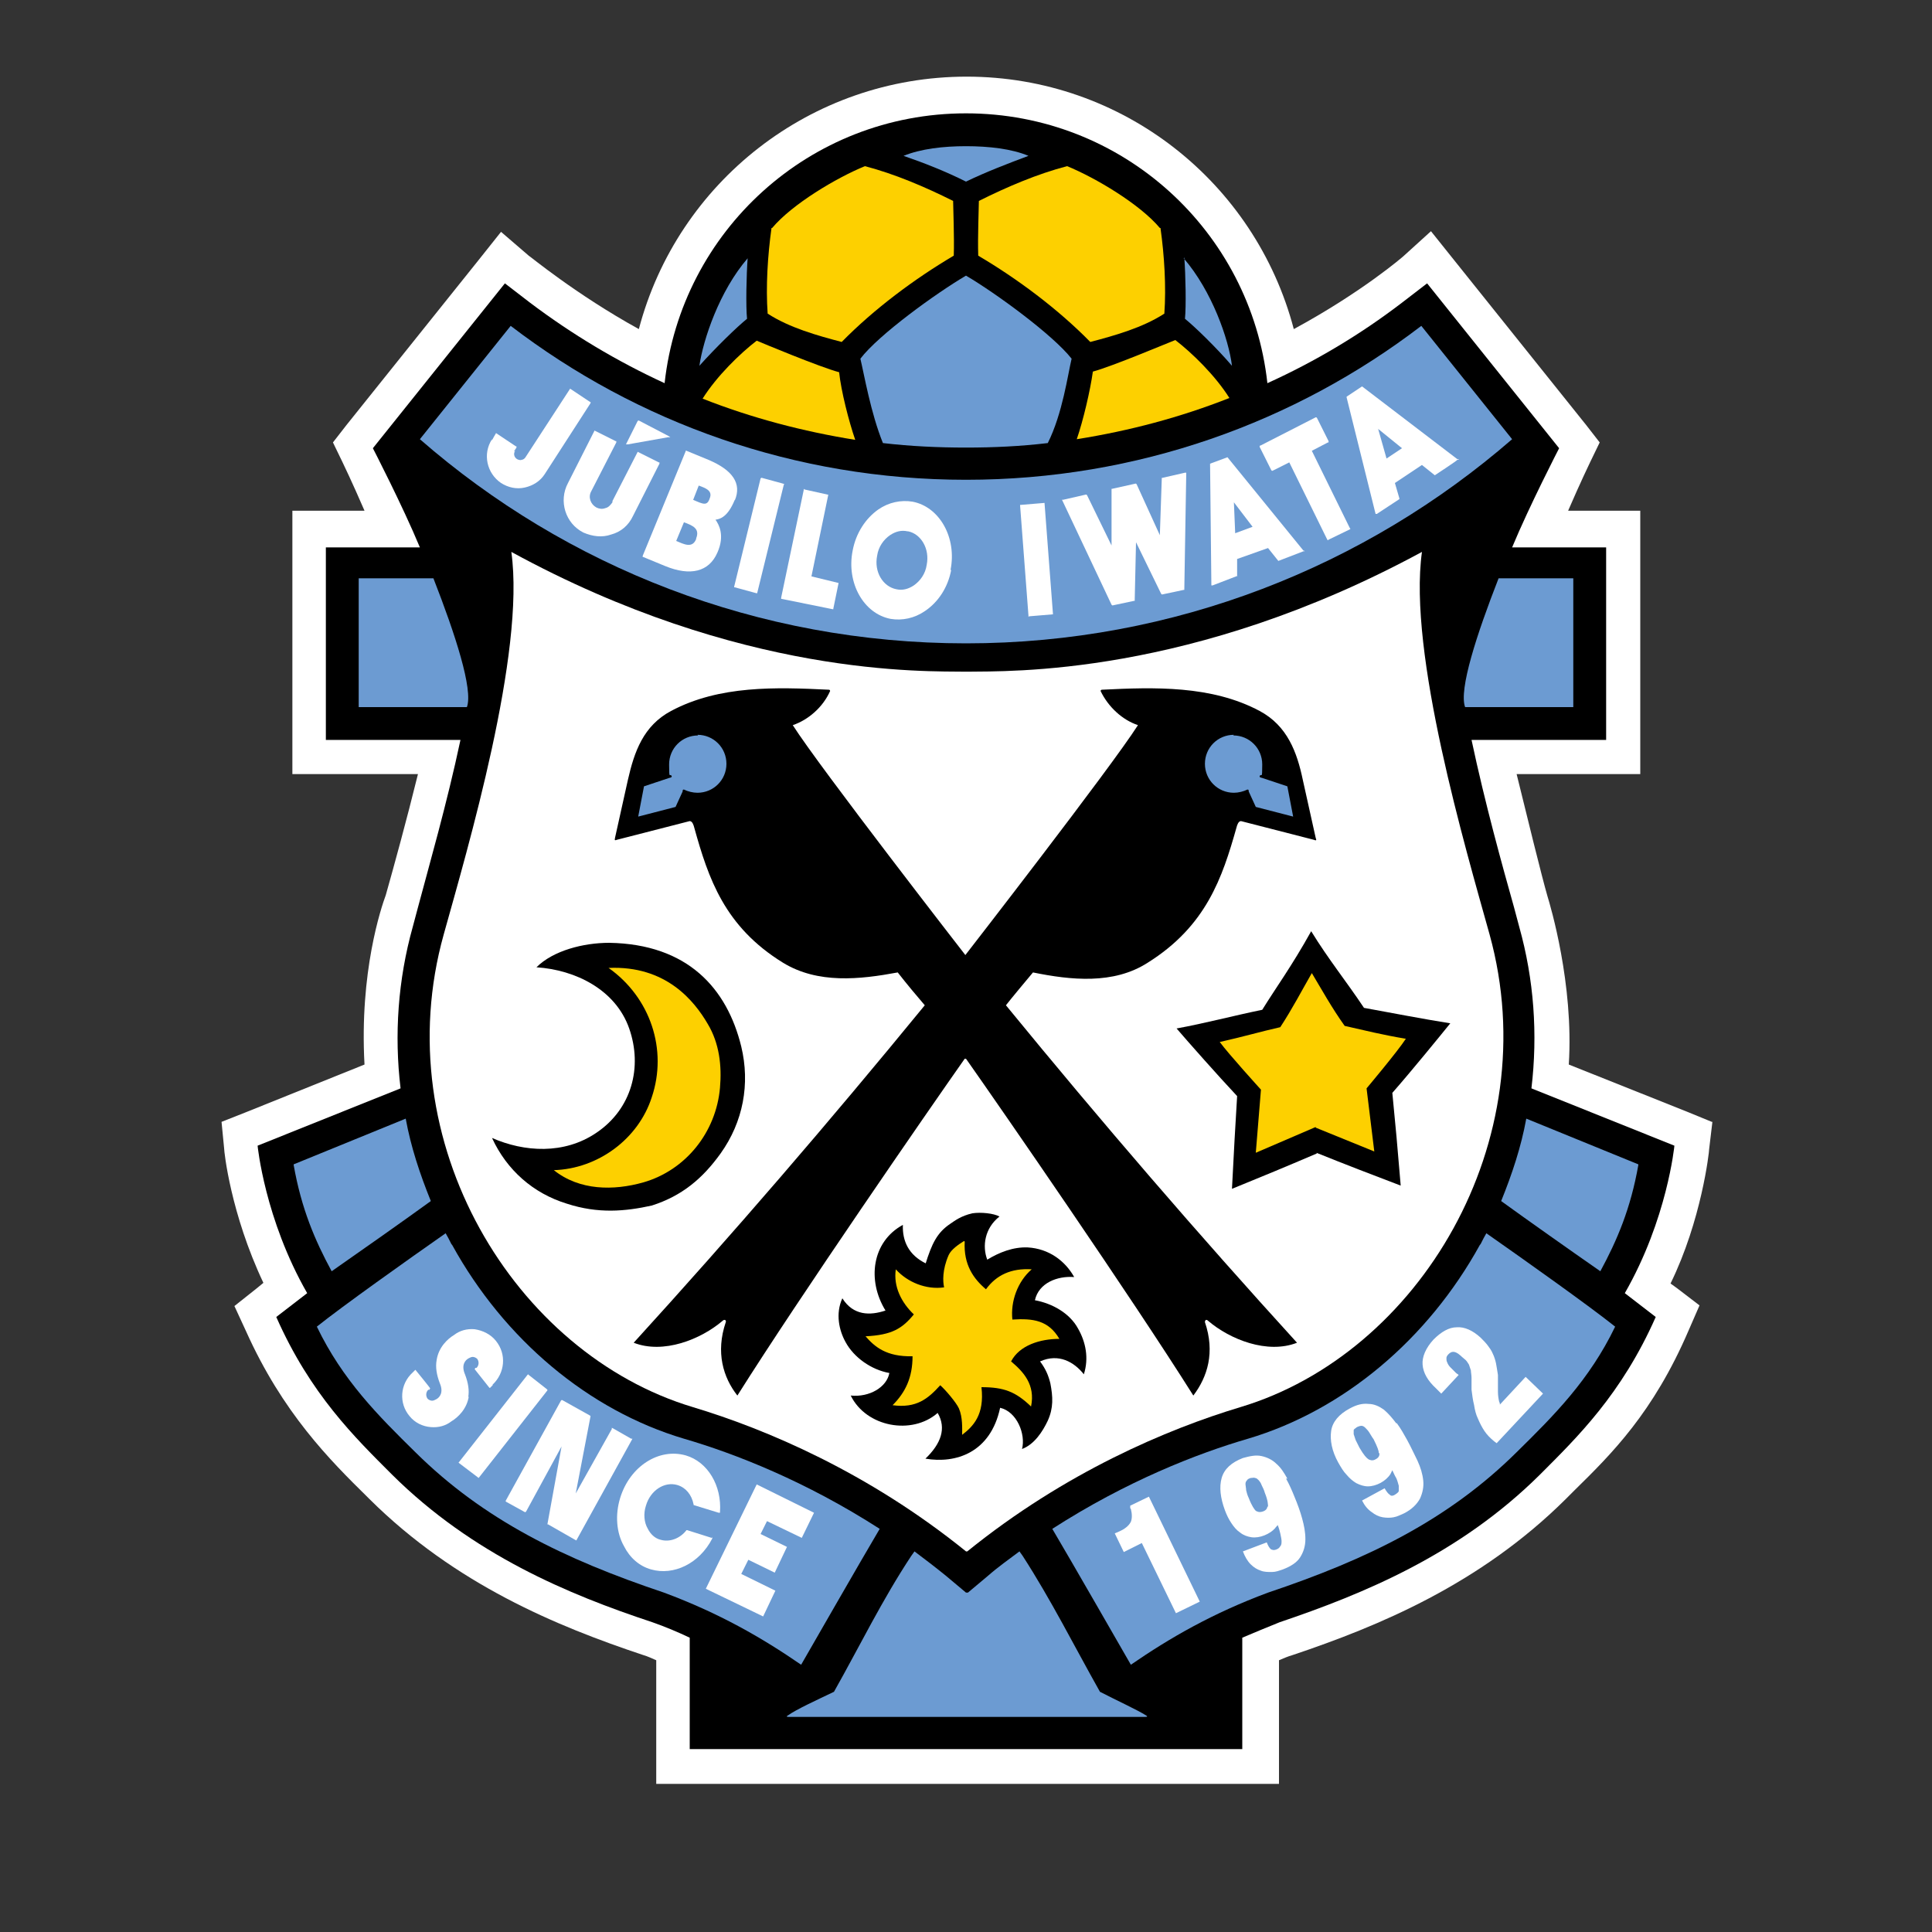 <?xml version="1.0" encoding="UTF-8"?>
<svg id="_レイヤー_1" xmlns="http://www.w3.org/2000/svg" version="1.1" viewBox="0 0 300 300">
  <rect x="0" y="0" width="300" height="300" fill="#333333" stroke="none"/>
  <!-- Generator: Adobe Illustrator 29.0.1, SVG Export Plug-In . SVG Version: 2.1.0 Build 192)  -->
  <defs>
    <style>
      .st0 {
        fill: #fdd000;
      }

      .st1 {
        fill: #fff;
      }

      .st2 {
        fill: #6c9bd2;
      }
    </style>
  </defs>
  <path class="st1" d="M265.8,174.2l-3.9-1.6-18.3-7.3c.8-12.5-2.9-24.8-3.3-26.1-.9-3.1-3.2-12.5-4.8-19h19.2v-35.4s0-5.5,0-5.5h-11.2c1.9-4.4,3.4-7.5,3.4-7.5l1.5-3.1-2.1-2.7-20.5-25.6-3.6-4.5-4.3,3.9c0,0-6.3,5.5-17,11.3-6-22.8-26.6-39.2-50.8-39.2s-44.9,16.4-50.9,39.2c-9.8-5.4-17-11.4-17.1-11.4l-4.3-3.7-3.5,4.4-20.5,25.6-2.1,2.7,1.5,3.1s1.5,3.1,3.4,7.5h-5.7s-5.5,0-5.5,0v5.5s0,29.9,0,29.9v5.5h19.5c-1.8,7.3-3.7,14.2-5,18.8-.7,1.9-4.1,11.9-3.3,26.3l-18.4,7.4-3.8,1.5.4,4.1c0,.5,1,10.1,6.1,20.9l-1.1.9-3.4,2.7,1.8,3.9c5.7,12.7,13,20,18.9,25.8l.3.3c13.3,13.2,29,19.7,42.5,24.2.7.2,1.3.5,2,.8v19.2h96.7v-19.2c.7-.3,1.4-.6,2.1-.8,13.4-4.5,29.1-11,42.4-24.2l1.4-1.4c5.7-5.6,12.2-12,17.7-24.8l1.7-3.9-3.4-2.6-1.1-.8c4.8-9.8,6-20.4,6-20.9l.5-4.2Z"/>
  <g>
    <path d="M192.9,271.6v-17.3c1.9-.8,3.8-1.6,5.8-2.4,13-4.4,27.9-10.5,40.4-22.9,5.8-5.8,12.7-12.5,18-24.5l-4.8-3.7c6.6-11.5,7.7-22.9,7.7-22.9l-22.2-8.9c1-8.4.4-16.9-1.9-25.1l-.8-3c-1.8-6.4-4.5-16.1-6.6-26h20.9v-29.9s-14.6,0-14.6,0c2.7-6.5,7.3-15.4,7.3-15.4l-20.5-25.6-3.9,3c-6.4,4.9-13.4,9.1-20.9,12.5h0c-2.6-23.6-22.5-41.9-46.8-41.9s-44.2,18.3-46.8,41.9h0c-7.4-3.4-14.4-7.6-20.9-12.5l-3.9-3-20.5,25.6s4.6,8.9,7.3,15.4h-14.6s0,29.9,0,29.9h20.9c-2.1,9.9-4.9,19.6-6.6,26l-.8,3c-2.3,8.2-2.9,16.8-1.9,25.1l-22.2,8.9s1.1,11.4,7.7,22.9l-4.8,3.7c5.3,12,12.2,18.7,18,24.5,12.5,12.4,27.4,18.6,40.4,22.9,2,.7,3.9,1.5,5.8,2.4v17.3h85.7Z"/>
    <g>
      <path class="st2" d="M67.3,89.8h-11.6s0,20,0,20h16.8c1-2.7-1.8-11.3-5.2-20Z"/>
      <path class="st2" d="M232.7,89.8h11.6s0,20,0,20h-16.8c-1-2.7,1.8-11.3,5.2-20Z"/>
    </g>
    <path class="st2" d="M150,74.5c-26.6,0-51.1-8.9-70.7-23.9l-14.1,17.6c22.7,19.8,52.4,31.7,84.8,31.7s62.1-12,84.8-31.7l-14.1-17.6c-19.6,15-44.1,23.9-70.7,23.9Z"/>
    <g>
      <g>
        <path class="st2" d="M183.9,40c.2,2.7.3,7.6.1,9.5,1.5,1.2,4.9,4.5,7.3,7.3-.5-4.1-3.1-11.6-7.5-16.7Z"/>
        <path class="st2" d="M116.1,40c-.2,2.7-.3,7.6-.1,9.5-1.5,1.2-4.9,4.5-7.4,7.3.6-4.1,3.1-11.6,7.5-16.7Z"/>
        <path class="st0" d="M180.1,35.4c-3.1-3.7-10-7.8-14.4-9.6-4.6,1.2-9.3,3.2-13.7,5.4,0,.9-.2,5.7-.1,8.5,6.1,3.6,12.4,8.3,17.4,13.4,3.8-1,8.1-2.2,11.5-4.4.3-4.2,0-9-.6-13.3Z"/>
        <path class="st0" d="M119.9,35.4c3.1-3.7,10-7.8,14.4-9.6,4.6,1.2,9.3,3.2,13.7,5.4,0,.9.2,5.7.1,8.5-6.1,3.6-12.4,8.3-17.4,13.4-3.8-1-8.1-2.2-11.5-4.4-.3-4.2,0-9,.6-13.3Z"/>
        <path class="st2" d="M150,22.7c-3.5,0-7,.4-9.7,1.5,3.2,1.1,6.5,2.4,9.7,4,3.1-1.5,6.5-2.8,9.7-4-2.6-1.1-6.2-1.5-9.7-1.5Z"/>
      </g>
      <g>
        <path class="st0" d="M182.5,52.8c-.8.3-9.8,4.1-12.8,4.9-.4,2.9-1.5,7.6-2.5,10.5,8.2-1.3,16.1-3.4,23.7-6.4-2.2-3.5-5.8-7-8.4-9Z"/>
        <path class="st0" d="M130.3,57.8c-3-.8-12.1-4.6-12.8-4.9-2.6,2-6.2,5.5-8.4,9,7.6,3,15.6,5.1,23.7,6.4-1-2.9-2.2-7.6-2.5-10.5Z"/>
        <path class="st2" d="M162.7,68.8c2.3-4.6,3.1-10.6,3.7-13.1-2.9-3.7-11.8-10.2-16.4-12.9-4.6,2.7-13.6,9.2-16.4,12.9.6,2.5,1.6,8.4,3.5,13.1,4.3.5,8.6.7,12.9.7s8.5-.2,12.7-.7Z"/>
      </g>
    </g>
    <g>
      <path class="st1" d="M150,240.9c-15.2-12.3-31.1-19-42.4-22.4-27.7-8.3-47.7-41.2-38.7-73.4,3.7-13.3,12.7-43.7,10.5-59.4,35.7,19.5,64.2,18.5,70.7,18.6,6.5-.1,34.9.8,70.7-18.6-2.2,15.7,6.8,46.1,10.5,59.4,8.9,32.2-11,65.1-38.7,73.4-11.3,3.4-27.2,10.1-42.4,22.4Z"/>
      <g>
        <g>
          <path d="M150,164.4c5.7,8.1,25.6,36.9,35.3,52.3,2.2-2.9,3.4-6.7,1.8-11.4,0-.3.2-.5.5-.2,3.4,2.9,9.2,5.2,13.8,3.4-15.4-16.9-30.3-34.2-45.2-52.4,1.1-1.4,2.7-3.3,4.2-5.1,5.9,1.2,12.5,1.9,17.8-1.5,9.1-5.7,11.6-13.2,13.8-21,.1-.4.3-1,.7-1l11.3,2.9c.5.2.4,0,.3-.3l-2-9c-.9-4.3-2.4-8.4-6.7-10.7-7.5-4-16.4-3.7-24.5-3.3-.1,0-.2.1-.2.2,1.2,2.5,3.4,4.5,5.8,5.3-4.2,6.6-26.8,35.7-26.8,35.7,0,0-22.6-29.1-26.8-35.7,2.4-.8,4.7-2.8,5.8-5.3,0,0,0-.2-.2-.2-8.2-.4-17-.7-24.5,3.3-4.3,2.3-5.7,6.3-6.7,10.7l-2,9c0,.2-.2.5.3.3l11.3-2.9c.4,0,.6.6.7,1,2.2,7.9,4.7,15.4,13.8,21,5.4,3.3,11.9,2.6,17.8,1.5,1.4,1.8,3,3.7,4.2,5.1-14.9,18.2-29.8,35.5-45.2,52.4,4.6,1.8,10.4-.5,13.8-3.4.3-.3.6-.1.5.2-1.6,4.7-.4,8.6,1.8,11.4,9.7-15.4,29.6-44.2,35.3-52.3Z"/>
          <path class="st2" d="M191.5,114.2c2.5,0,4.5,2,4.5,4.5s-.1,1.3-.4,1.8c0,.2,0,.2.4.3l3.9,1.3.9,4.7-5.8-1.5-1.1-2.4c0-.2,0-.3-.2-.3-.6.3-1.4.5-2.1.5-2.5,0-4.5-2-4.5-4.5s2-4.5,4.5-4.5Z"/>
          <path class="st2" d="M108.4,114.2c-2.5,0-4.5,2-4.5,4.5s.1,1.3.4,1.8c0,.2,0,.2-.4.3l-3.9,1.3-.9,4.7,5.8-1.5,1.1-2.4c0-.2,0-.3.2-.3.6.3,1.4.5,2.1.5,2.5,0,4.5-2,4.5-4.5s-2-4.5-4.5-4.5Z"/>
        </g>
        <g>
          <path d="M143.7,196.3c1-3.2,1.8-4.9,3.9-6.3.6-.4,1.6-1.2,3.4-1.6,1.3-.2,3.3,0,4.2.5-2.3,1.8-2.7,4.6-1.9,6.7,1.8-1.1,4-2,6.3-1.9,3.3.2,5.8,2.1,7.2,4.6-2.6-.2-5.5.9-6.1,3.6,2.7.5,5.4,2,6.7,4.4,1.2,2.1,1.7,4.6.9,7.1-1.5-1.9-3.9-3.3-6.8-2,.9,1.2,1.3,2.2,1.6,3.4.4,2.1.5,3.8-.4,5.8-.8,1.7-2.1,3.7-4,4.4.6-2.3-.8-5.8-3.4-6.4-1.5,7-6.9,8.7-11.6,7.9,2.4-2.3,3.3-4.7,1.9-7.1-4,3.5-11.1,2.2-13.5-2.7,2.9.3,5.6-1.3,6-3.5-2.8-.5-5.5-2.4-6.8-4.8-1-1.8-1.6-4.4-.5-6.8,1.7,2.7,4.3,2.7,6.7,1.9-2.9-4.7-2.1-10.7,2.7-13.3-.1,2.5.9,4.7,3.6,6Z"/>
          <path class="st0" d="M149.7,192.7c-.8.5-2,1.3-2.4,2.2-1,2.3-.9,4.1-.7,5-2.8.4-5.7-.8-7.5-2.8-.4,2.7.9,5.2,2.8,7-1.8,2.2-3.4,3.2-7.5,3.4,1.4,1.6,3.2,3.2,7.3,3.1,0,3.3-1.1,5.6-3.1,7.6,3.7.5,5.5-1,7.4-3.1.8.7,2.5,2.7,2.9,3.6.6,1.4.5,3.1.5,4.1,1.7-1.3,3.5-3.1,3-7.4,3.5,0,5.3.7,7.7,3,.7-3.4-1.2-5.4-3.1-7,1.3-2.5,4.5-3.5,7.5-3.5-1.7-2.9-4.1-3.2-7.3-3-.3-2.8.8-5.9,3-7.8-3.2-.2-5.5.9-7.1,3.1-1.9-1.6-3.5-3.8-3.3-7.4Z"/>
        </g>
        <g>
          <path d="M76.4,176.7c5,2.2,11.2,2.6,16.2-.8,5.5-3.7,7.2-10.2,5.1-16.2-2.1-6-8.3-9.1-14.4-9.5,2.6-2.6,7.3-3.8,11.3-3.8,12.2.2,18.3,7.1,20.5,16.1,1.4,5.8.3,11.7-3.2,16.6-2.8,3.9-6,6.6-10.7,8.1-4.1.9-8.3,1.3-13.2-.3-5.2-1.6-9.3-5.2-11.6-10.2Z"/>
          <path class="st0" d="M86,181.7c4,3.2,9.3,3.2,13.9,1.9,6.6-1.9,11.3-7.8,11.9-14.7.3-3.4-.1-6.9-1.9-9.9-2.1-3.6-6.5-9.1-15.4-8.7,6.5,4.6,9.2,12.7,6.7,20.1-2.1,6.5-8.4,11.1-15.2,11.3Z"/>
        </g>
        <g>
          <path d="M204.4,179c4.2,1.7,8.9,3.5,13.1,5.1-.5-6-.8-9.4-1.3-14.4,2.9-3.3,7.3-8.7,9-10.8-4.4-.7-9-1.6-13.4-2.4-2.8-4.2-5.5-7.5-8.2-11.9-3,5.4-5.5,8.8-7.6,12.2-4.4.9-8.9,2.1-13.3,2.9,1.8,2.1,6.4,7.3,9.4,10.5-.3,5-.5,8.4-.8,14.4,4.2-1.7,9-3.7,13.2-5.5Z"/>
          <path class="st0" d="M204.3,175.1l9.1,3.7-1.2-9.8s4.8-5.7,6.1-7.7c-3.6-.6-6.4-1.3-9.5-2-2-2.8-3.6-5.7-5.1-8.2-1.5,2.6-3,5.5-4.9,8.4-3.1.7-5.8,1.5-9.4,2.3,1.4,1.9,6.4,7.4,6.4,7.4l-.8,9.8,9.3-4Z"/>
        </g>
      </g>
    </g>
    <path class="st2" d="M45.6,180.9c1.2,6.8,3.3,11.7,5.9,16.5,4.6-3.2,11.4-8,15.4-10.9-1.7-4.2-3.1-8.4-3.9-12.8l-17.4,7.1Z"/>
    <path class="st2" d="M70.1,193.2c-.3-.6-.6-1.2-.9-1.7-6,4.2-16,11.3-20,14.5,4,8.3,9.5,13.8,15.3,19.5,10.6,10.5,23.1,16.6,38.6,21.8,8.6,3.2,15.2,7,21.3,11.2,0,0,9.7-16.9,12.2-21.1-11.5-7.4-22.5-11.7-30.4-14-14.8-4.4-27.9-15.4-36-30.1Z"/>
    <path class="st2" d="M254.4,180.9c-1.2,6.8-3.3,11.7-5.9,16.5-4.6-3.2-11.4-8-15.4-10.9,1.7-4.2,3.1-8.4,3.9-12.8l17.4,7.1Z"/>
    <path class="st2" d="M229.9,193.2c.3-.6.6-1.2.9-1.7,6,4.2,16,11.3,20,14.5-4,8.3-9.5,13.8-15.3,19.5-10.6,10.5-23.1,16.6-38.6,21.8-8.6,3.2-15.2,7-21.3,11.2,0,0-9.7-16.9-12.2-21.1,11.5-7.4,22.5-11.7,30.4-14,14.8-4.4,27.9-15.4,36-30.1Z"/>
    <path class="st2" d="M150,247.3l-3.1-2.6c-1.6-1.3-3.3-2.6-4.9-3.8l-.5.7c-4.5,6.8-8,14-12,21.1-2.7,1.3-5.8,2.7-7.2,3.7,0,0-.4.2.2.2h55.3c.6,0,.2-.2.2-.2-1.4-.9-4.5-2.3-7.2-3.7-4-7.1-7.6-14.3-12-21.1l-.5-.7c-1.6,1.2-3.3,2.4-4.9,3.8l-3.1,2.6Z"/>
    <g>
      <g>
        <polygon class="st1" points="159.7 95.6 158.4 78.5 158.4 78.4 158.5 78.4 162.1 78.1 162.2 78.1 162.2 78.2 163.5 95.3 163.5 95.4 163.4 95.4 159.8 95.7 159.7 95.8 159.7 95.6"/>
        <polygon class="st1" points="183.9 91.5 184.2 73.5 184.2 73.4 184 73.4 180.5 74.2 180.4 74.2 180.4 74.3 180.1 83.1 176.5 75.2 176.4 75.1 176.3 75.1 172.7 75.9 172.6 75.9 172.6 76 172.6 84.7 168.8 76.9 168.7 76.8 168.6 76.8 165.1 77.6 164.9 77.6 165 77.8 172.6 93.9 172.7 94 172.8 94 176.1 93.3 176.2 93.3 176.2 93.1 176.4 84.2 180.3 92.2 180.4 92.3 180.5 92.3 183.8 91.6 183.9 91.6 183.9 91.5"/>
        <path class="st1" d="M202.6,85.6h-.2c0,0-3.9,1.5-3.9,1.5h0s0,0,0,0l-1.6-2-4.8,1.7v2.6c.1,0,.1,0,.1,0h0s-3.9,1.5-3.9,1.5h-.2c0,0,0-.1,0-.1l-.2-18.7h0c0,0,0-.1,0-.1l2.7-1h0s0,0,0,0l11.8,14.5h.1ZM191.8,82.8l2.7-1-2.9-3.8.2,4.8Z"/>
        <polygon class="st1" points="209.6 82 203.7 70 206.2 68.7 206.3 68.7 206.3 68.5 204.5 64.9 204.4 64.8 204.3 64.8 195.7 69.2 195.6 69.2 195.6 69.4 197.4 73 197.5 73.1 197.6 73.1 200.2 71.8 206.1 83.8 206.2 83.9 206.3 83.8 209.6 82.2 209.7 82.1 209.6 82"/>
        <path class="st1" d="M226.5,71.4h-.2c0,.1-3.5,2.4-3.5,2.4h0c0,0,0,0,0,0l-2-1.6-4.2,2.8.7,2.4h0c0,0,0,.1,0,.1l-3.5,2.3h-.2c0,.1,0,0,0,0l-4.5-18.1h0c0,0,0-.1,0-.1l2.4-1.6h0c0,0,0,0,0,0l14.8,11.3h.2ZM215.3,71.2l2.4-1.6-3.7-3,1.3,4.6Z"/>
      </g>
      <g>
        <polygon class="st1" points="118.3 74.2 121.6 75.1 121.8 75.2 121.7 75.3 117.6 92 117.6 92.1 117.4 92.1 114.1 91.2 114 91.2 114 91.1 118.1 74.3 118.2 74.2 118.3 74.2"/>
        <polygon class="st1" points="128.6 76.8 128.5 76.8 124.9 76 124.8 75.9 124.8 76.1 121.3 92.8 121.3 93 121.4 93 129.3 94.6 129.4 94.6 129.4 94.5 130.2 90.6 130.2 90.5 130.1 90.5 126 89.5 128.6 76.9 128.6 76.8"/>
        <path class="st1" d="M114.1,77.6c-1.1,2.7-2.3,3-3,3.1.5.7,1.5,2.4.3,5.1-1.3,3-4.2,3.7-8.1,2.1l-3.4-1.4h-.1c0,0,0-.2,0-.2l6.7-16.3h0c0-.1.1,0,.1,0l3.4,1.4c3.8,1.6,5.2,3.7,4.1,6.3ZM107.6,77.6c1.6.7,2.2,1,2.6-.2.5-1.2-.6-1.6-1.7-2l-.9,2.3ZM108.1,83.6c.6-1.5-.5-2-1.9-2.5l-1.2,2.9c1.2.5,2.5,1.2,3.1-.3Z"/>
        <path class="st1" d="M140.9,82.5c-.9-.2-1.8,0-2.7.6-1,.7-1.8,1.8-2,3.2-.5,2.5.9,4.8,3,5.2.9.2,1.8,0,2.7-.6,1-.7,1.8-1.8,2-3.2.5-2.5-.9-4.8-2.9-5.2ZM147.7,88.5c-.5,2.7-2,5-4.1,6.4-1.6,1.1-3.5,1.5-5.3,1.2-4.2-.8-6.9-5.6-5.9-10.6.5-2.7,2-5,4-6.4,1.6-1.1,3.5-1.5,5.3-1.2,4.2.8,6.9,5.6,5.9,10.6Z"/>
        <path class="st1" d="M80,70c-.3.4-.2,1,.3,1.3.2.1.5.2.7.1.2,0,.5-.2.6-.4h0s0,0,0,0h0c0,0,6.9-10.6,6.9-10.6h0c0-.1.1,0,.1,0l3,2h.1c0,0,0,.2,0,.2l-7.1,11c-.7,1.1-1.8,1.8-3.1,2.1-1.3.3-2.6,0-3.7-.7-2.2-1.5-2.9-4.5-1.4-6.8v.2s0,0,0,0h0c0-.1.6-1.1.6-1.1h0c0-.1.1,0,.1,0l3,2h.1c0,0,0,.2,0,.2l-.4.6"/>
        <g>
          <path class="st1" d="M95.1,77.8l3.9-7.6h0c0-.1.1,0,.1,0l3.2,1.6h.1c0,0,0,.2,0,.2l-4.1,8.1h0c0-.1,0,0,0,0h0c-.7,1.5-1.9,2.5-3.4,2.9-1.4.5-2.9.3-4.3-.3-2.8-1.4-3.9-4.9-2.4-7.7l4.1-8.1h0c0-.1.1,0,.1,0l3.2,1.6h.1c0,0,0,.2,0,.2l-3.9,7.6c-.5.9-.1,2,.8,2.5.4.2.9.3,1.4.1.5-.1.8-.5,1.1-.9h0c0,0,0,0,0,0h0Z"/>
          <polygon class="st1" points="103.7 67.9 97.5 69 97.2 69 97.3 68.8 99 65.4 99.1 65.3 99.2 65.3 103.8 67.7 104.1 67.9 103.7 67.9"/>
        </g>
      </g>
    </g>
    <g>
      <polygon class="st1" points="85 236.7 85.1 236.7 89.3 239.1 89.5 239.2 89.6 239 98.1 223.6 98.2 223.4 98 223.4 95.2 221.8 95 221.7 95 221.9 89.4 231.9 91.7 219.9 91.6 219.8 87.3 217.4 87.2 217.4 87.1 217.5 78.6 232.9 78.5 233.1 78.6 233.2 81.5 234.8 81.6 234.8 81.7 234.7 87.2 224.6 85 236.7"/>
      <path class="st1" d="M110.5,238.8l-3.8-1.2h-.1s0,0,0,0c-1,1.3-2.6,1.9-4,1.5-.9-.2-1.6-.9-2-1.7-.6-1-.7-2.4-.3-3.6.7-2.4,2.9-3.8,4.9-3.2,1.3.4,2.2,1.5,2.5,3h0c0,.1,0,.1,0,.1l3.9,1.2h.2c0,0,0-.1,0-.1.3-4.1-1.9-7.8-5.3-8.8-4.2-1.2-8.7,1.7-10.2,6.6-.8,2.6-.6,5.4.6,7.5.9,1.8,2.4,3.1,4.2,3.6,3.5,1,7.5-.9,9.5-4.8v-.2c0,0,0,0,0,0Z"/>
      <polygon class="st1" points="71.3 227.2 74.2 229.4 74.3 229.5 74.4 229.4 85 215.9 85 215.8 84.9 215.7 82.1 213.5 82 213.4 81.9 213.5 71.3 227 71.2 227.1 71.3 227.2"/>
      <polygon class="st1" points="115.1 244.4 116.2 242.2 120.3 244.2 122.2 240.2 118.1 238.2 119.1 236.2 124.5 238.8 126.4 234.9 117.5 230.5 109.6 246.7 118.5 251 120.4 247 115.1 244.4"/>
      <path class="st1" d="M72.7,217c.2-1.1,0-2.3-.5-3.6-.6-1.4,0-2.2.6-2.5h0c.2-.1.4-.2.6-.2.2,0,.5.1.7.3.3.4.3,1-.1,1.4h-.2c0,.1-.1.2-.1.2h0c0,0,2.3,2.9,2.3,2.9h0c0,0,.1,0,.1,0l.4-.4h0c0-.1,0-.1,0-.1,1.9-1.8,2.2-4.7.5-6.8-.8-1-2-1.6-3.3-1.8-1.2-.1-2.3.2-3.2.9-1,.6-2.4,1.9-2.7,3.9h0c-.2,1.1,0,2.3.5,3.6.6,1.4,0,2.2-.6,2.5h0c-.2.1-.4.2-.6.2-.2,0-.5-.1-.7-.3-.3-.4-.3-1,.1-1.4h.2c0-.1.1-.2.1-.2h0c0-.1-2.3-2.9-2.3-2.9h0c0,0,0,0,0,0l-.4.4h0c0,0,0,0,0,0-2,1.8-2.2,4.8-.5,6.8.8,1,2,1.6,3.3,1.7,1.2.1,2.3-.2,3.2-.9,1-.6,2.4-1.9,2.7-3.9h0Z"/>
    </g>
    <g>
      <path class="st1" d="M175.6,234.3c.2.8.2,1.5,0,2-.3.6-.9,1.1-1.8,1.5l-.7.3,1.4,2.9,2.8-1.4,5.3,10.9,3.7-1.8-7.9-16.3-2.9,1.4v.4Z"/>
      <path class="st1" d="M199.9,229.6c-.5-.9-1-1.7-1.7-2.3-.6-.6-1.4-1-2.3-1.2-.9-.2-1.8,0-2.9.3-1.8.7-2.9,1.7-3.3,3.1-.4,1.4-.2,3.1.5,5,.3.8.6,1.4,1,2,.4.6.8,1.1,1.4,1.5.5.4,1.1.6,1.7.7,1.3.2,2.9-.5,3.7-1.4.1-.2.3-.3.4-.5.2.5.3.9.4,1.3.1.5.2.9.2,1.2,0,.3,0,.6-.2.8-.1.2-.3.4-.6.5-.5.2-.7,0-.8,0-.3-.2-.5-.6-.7-1.1l-3.7,1.4c.3.8.7,1.5,1.2,2,.5.5,1,.8,1.6,1,.5.2,1.1.2,1.7.2.6,0,1.1-.2,1.7-.4,1.3-.5,2.2-1.1,2.7-1.9.5-.8.8-1.7.8-2.8s-.2-2.1-.5-3.2c-.3-1.1-.7-2.2-1.2-3.4-.4-1-.8-1.9-1.3-2.8ZM196.8,233.9c0,.2-.1.6-.7.8-.6.2-.9,0-1.1-.1-.2-.2-.6-.7-1.1-2-.2-.4-.3-.8-.4-1.2,0-.3-.1-.7-.1-.9s0-.4.2-.6c.1-.2.3-.3.6-.4.3,0,.5-.1.7,0,.2,0,.4.2.5.3.2.2.4.5.5.8.2.4.4.8.5,1.2.5,1.2.5,1.9.5,2.2Z"/>
      <path class="st1" d="M216.8,221c-.6-.8-1.2-1.5-1.9-2.1-.7-.5-1.5-.9-2.4-.9-.9-.1-1.8.1-2.9.7-1.7.9-2.7,2.1-2.9,3.5-.2,1.4.1,3.1,1.1,4.9.4.7.8,1.4,1.3,1.9.5.6,1,1,1.5,1.3.6.3,1.2.5,1.8.5,1.3,0,2.8-.8,3.5-1.9.1-.2.2-.4.3-.6.2.4.4.9.6,1.2.2.4.3.9.4,1.2,0,.3,0,.6,0,.8,0,.2-.3.4-.6.6-.5.3-.7.1-.8,0-.3-.2-.5-.5-.8-1l-3.5,1.9c.4.8.9,1.4,1.5,1.8.5.4,1.1.7,1.7.8.6.1,1.2.1,1.7,0,.6-.1,1.1-.4,1.6-.6,1.2-.6,2-1.4,2.5-2.3.4-.9.6-1.8.5-2.8-.1-1-.4-2-.9-3.1-.5-1-1-2.1-1.6-3.2-.5-.9-1-1.8-1.6-2.6ZM214.2,225.7c0,.2,0,.6-.6.9-.5.3-.9.1-1.1,0-.3-.2-.7-.6-1.4-1.8-.2-.4-.4-.8-.6-1.2-.1-.3-.2-.6-.3-.9,0-.2,0-.4,0-.6,0-.2.3-.3.5-.5.2-.1.5-.2.7-.2.2,0,.4.1.6.3.2.2.4.4.6.7.2.3.4.7.7,1.1.6,1.2.8,1.8.8,2.1Z"/>
      <path class="st1" d="M232.9,218.1c0-.1,0-.3-.1-.4-.1-.4-.2-1-.2-1.6v-2.6c-.1-.6-.2-1.3-.3-1.8-.1-.5-.3-1.1-.5-1.5-.2-.5-.5-.9-.8-1.3-.3-.4-.7-.8-1.1-1.2-1.2-1.1-2.5-1.7-3.7-1.6-1.2,0-2.4.7-3.6,1.9-1.2,1.3-1.8,2.7-1.7,3.9.1,1.3.8,2.5,2.1,3.7l.8.8,2.7-2.9-.4-.3c-.3-.3-.6-.6-.9-.9-.2-.2-.4-.5-.5-.8-.1-.2-.1-.4-.1-.6,0-.2.1-.4.3-.6.4-.4.9-.7,1.9.2.3.3.6.5.8.7.2.2.3.4.5.7.1.3.2.6.3.9,0,.3.1.7.1,1.2v1.8c.1.8.2,1.6.4,2.4.1.7.3,1.5.6,2.1.3.7.6,1.3,1,1.9.4.6.9,1.1,1.5,1.6l.4.3,7.2-7.7-2.7-2.6-3.9,4.2Z"/>
    </g>
  </g>
</svg>